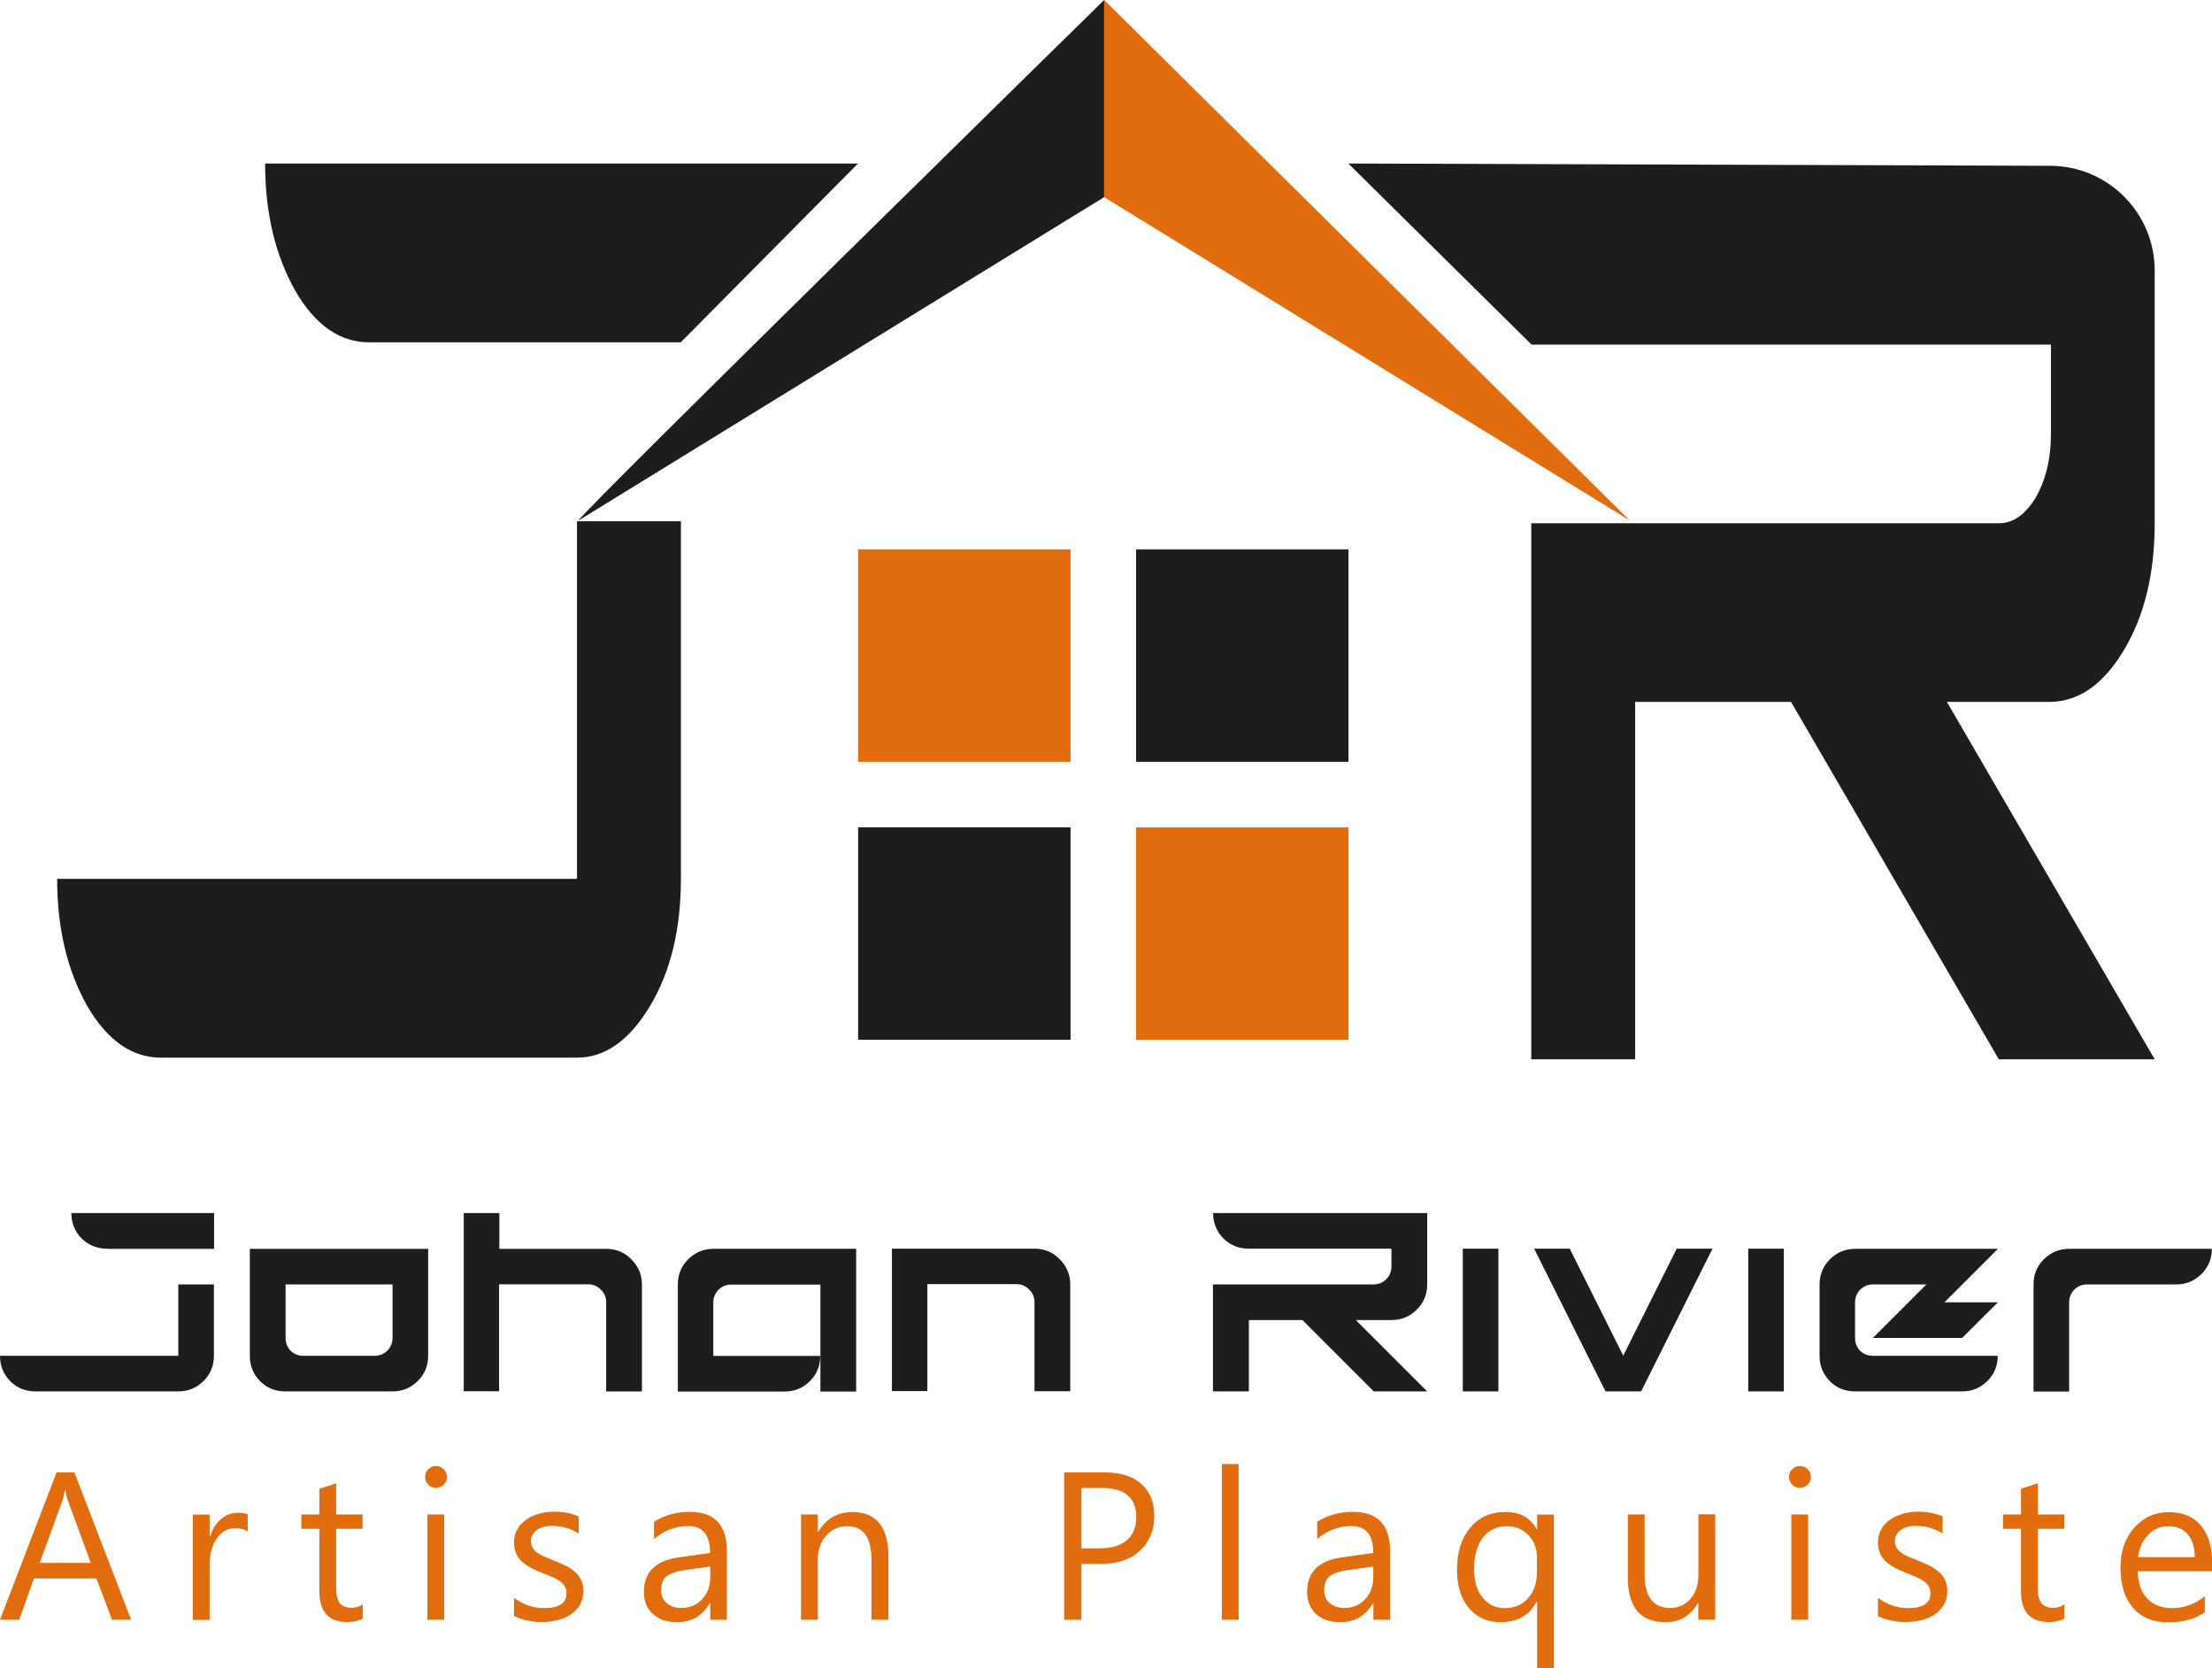 <?xml version="1.0" encoding="UTF-8"?>
<svg xmlns="http://www.w3.org/2000/svg" id="Calque_2" data-name="Calque 2" viewBox="0 0 144.76 109.16">
  <defs>
    <style>
      .cls-1 {
        fill: #e16d0e;
      }

      .cls-2 {
        fill: #1d1e1c;
      }
    </style>
  </defs>
  <g id="Calque_1-2" data-name="Calque 1">
    <g>
      <g>
        <path class="cls-2" d="M2.33,91.05c-.66,0-1.21-.22-1.66-.67-.45-.46-.67-1.01-.67-1.66h11.67v-4.67h2.33v4.67c0,.66-.23,1.21-.69,1.66-.46.45-1.01.67-1.64.67H2.33ZM7,81.71c-.66,0-1.21-.23-1.66-.67-.45-.46-.67-1.02-.67-1.66h9.34v2.34h-7Z"></path>
        <path class="cls-2" d="M18.68,91.05c-.66,0-1.21-.22-1.66-.67-.45-.46-.67-1.01-.67-1.66v-7h11.67v7c0,.66-.23,1.21-.69,1.66-.46.45-1.01.67-1.64.67h-7ZM24.52,88.72c.32,0,.59-.11.82-.33.23-.23.35-.51.35-.84v-3.5h-7v3.5c0,.33.11.61.33.84.23.22.51.33.84.33h4.67Z"></path>
        <path class="cls-2" d="M30.35,91.05v-11.67h2.33v2.34h7c.64,0,1.19.23,1.64.69.46.46.69,1.01.69,1.64v7h-2.34v-5.84c0-.32-.12-.59-.35-.82-.23-.23-.5-.35-.82-.35h-5.84v7h-2.33Z"></path>
        <path class="cls-2" d="M44.36,91.05v-7c0-.64.22-1.19.67-1.64.46-.46,1.01-.69,1.66-.69h9.34v9.34h-2.34v-7h-5.84c-.33,0-.61.12-.84.35-.22.23-.33.51-.33.82v3.5h7c0,.66-.23,1.21-.69,1.66-.46.45-1.01.67-1.64.67h-7Z"></path>
        <path class="cls-2" d="M58.37,91.05v-9.34h9.34c.64,0,1.19.23,1.64.69.46.46.69,1.01.69,1.64v7h-2.34v-5.84c0-.32-.12-.59-.35-.82-.23-.23-.5-.35-.82-.35h-5.84v7h-2.33Z"></path>
        <path class="cls-2" d="M79.38,91.05v-7h10.51c.32,0,.59-.11.82-.33.23-.23.35-.51.35-.84v-1.17h-9.34c-.66,0-1.21-.23-1.66-.67-.45-.46-.67-1.02-.67-1.66h14.01v4.67c0,.66-.23,1.21-.69,1.66-.46.45-1.01.67-1.64.67h-2.34l4.67,4.67h-3.5l-4.67-4.67h-3.5v4.67h-2.33Z"></path>
        <path class="cls-2" d="M95.73,91.05v-9.34h2.33v9.34h-2.33Z"></path>
        <path class="cls-2" d="M105.07,91.05l-4.67-9.34h2.33l3.5,7,3.5-7h2.34l-4.67,9.34h-2.33Z"></path>
        <path class="cls-2" d="M114.41,91.05v-9.34h2.33v9.34h-2.33Z"></path>
        <path class="cls-2" d="M121.41,91.05c-.66,0-1.21-.22-1.66-.67-.45-.46-.67-1.01-.67-1.66v-4.67c0-.64.22-1.19.67-1.64.46-.46,1.01-.69,1.66-.69h9.34l-3.5,3.5h3.5l-2.34,2.33h-5.84l3.5-3.5h-3.5c-.33,0-.61.12-.84.35-.22.23-.33.51-.33.82v2.33c0,.33.11.61.33.84.23.22.51.33.84.33h8.17c0,.66-.23,1.21-.69,1.66-.46.45-1.01.67-1.64.67h-7Z"></path>
        <path class="cls-2" d="M133.08,91.05v-7c0-.64.22-1.19.67-1.64.46-.46,1.01-.69,1.66-.69h9.34c0,.66-.23,1.21-.69,1.66-.46.45-1.01.67-1.64.67h-5.84c-.33,0-.61.12-.84.35-.22.23-.33.51-.33.82v5.84h-2.33Z"></path>
      </g>
      <g>
        <path class="cls-1" d="M8.58,105.99h-1.25l-1.02-2.7H2.22l-.96,2.7H0l3.7-9.64h1.17l3.71,9.64ZM5.94,102.27l-1.51-4.11c-.05-.13-.1-.35-.15-.65h-.03c-.05.27-.1.49-.15.65l-1.5,4.11h3.34Z"></path>
        <path class="cls-1" d="M16.2,100.22c-.19-.15-.47-.22-.83-.22-.47,0-.86.22-1.18.67s-.47,1.05-.47,1.82v3.51h-1.1v-6.89h1.1v1.42h.03c.16-.48.4-.86.72-1.13s.68-.41,1.08-.41c.29,0,.51.03.66.09v1.14Z"></path>
        <path class="cls-1" d="M23.74,105.92c-.26.14-.6.22-1.03.22-1.21,0-1.81-.67-1.81-2.02v-4.08h-1.18v-.94h1.18v-1.68l1.1-.36v2.04h1.73v.94h-1.73v3.88c0,.46.08.79.24.99s.42.3.78.3c.28,0,.52-.08.72-.23v.94Z"></path>
        <path class="cls-1" d="M28.53,97.36c-.2,0-.37-.07-.5-.2s-.21-.3-.21-.51.07-.38.21-.51.31-.21.5-.21.37.07.51.21.21.31.21.51-.07.37-.21.5-.31.21-.51.21ZM29.07,105.99h-1.1v-6.89h1.1v6.89Z"></path>
        <path class="cls-1" d="M33.64,105.74v-1.18c.6.44,1.26.67,1.98.67.97,0,1.45-.32,1.45-.97,0-.18-.04-.34-.12-.47s-.2-.24-.34-.34-.31-.19-.5-.27-.4-.16-.62-.25c-.3-.12-.57-.24-.8-.37s-.42-.26-.58-.42-.27-.33-.35-.53-.12-.43-.12-.69c0-.32.07-.61.22-.86s.34-.46.59-.63.53-.29.84-.38.64-.13.98-.13c.6,0,1.13.1,1.6.31v1.12c-.51-.33-1.09-.5-1.75-.5-.21,0-.39.02-.56.07s-.31.11-.43.2-.21.19-.28.31-.1.25-.1.39c0,.18.03.33.1.45s.16.23.29.32.28.18.46.26.38.16.61.25c.3.12.58.24.82.36s.45.26.62.42.3.33.39.53.14.44.14.72c0,.34-.08.64-.23.89s-.35.46-.6.63-.54.29-.87.37-.67.12-1.03.12c-.71,0-1.32-.14-1.84-.41Z"></path>
        <path class="cls-1" d="M47.58,105.99h-1.1v-1.08h-.03c-.48.83-1.19,1.24-2.12,1.24-.69,0-1.22-.18-1.61-.54s-.58-.85-.58-1.45c0-1.29.76-2.04,2.27-2.25l2.06-.29c0-1.17-.47-1.76-1.42-1.76-.83,0-1.58.28-2.25.85v-1.13c.68-.43,1.46-.65,2.34-.65,1.62,0,2.43.86,2.43,2.57v4.48ZM46.48,102.51l-1.66.23c-.51.07-.9.2-1.16.38s-.39.5-.39.96c0,.34.12.61.36.82s.56.32.96.32c.55,0,1-.19,1.36-.57s.53-.87.53-1.46v-.69Z"></path>
        <path class="cls-1" d="M58.13,105.99h-1.1v-3.93c0-1.46-.53-2.19-1.6-2.19-.55,0-1.01.21-1.37.62s-.54.94-.54,1.57v3.93h-1.1v-6.89h1.1v1.14h.03c.52-.87,1.27-1.3,2.26-1.3.75,0,1.33.24,1.73.73s.6,1.19.6,2.11v4.21Z"></path>
        <path class="cls-1" d="M70.77,102.35v3.64h-1.13v-9.64h2.65c1.03,0,1.83.25,2.4.75s.85,1.21.85,2.12-.31,1.66-.94,2.25-1.48.87-2.55.87h-1.27ZM70.77,97.37v3.95h1.18c.78,0,1.38-.18,1.79-.53s.62-.86.62-1.51c0-1.27-.75-1.91-2.26-1.91h-1.32Z"></path>
        <path class="cls-1" d="M81.06,105.99h-1.1v-10.19h1.1v10.19Z"></path>
        <path class="cls-1" d="M90.98,105.99h-1.1v-1.08h-.03c-.48.83-1.19,1.24-2.12,1.24-.69,0-1.22-.18-1.61-.54s-.58-.85-.58-1.45c0-1.29.76-2.04,2.27-2.25l2.06-.29c0-1.17-.47-1.76-1.42-1.76-.83,0-1.58.28-2.25.85v-1.13c.68-.43,1.46-.65,2.34-.65,1.62,0,2.43.86,2.43,2.57v4.48ZM89.87,102.51l-1.66.23c-.51.07-.9.2-1.16.38s-.39.5-.39.96c0,.34.12.61.36.82s.56.32.96.32c.55,0,1-.19,1.36-.57s.53-.87.53-1.46v-.69Z"></path>
        <path class="cls-1" d="M101.69,109.16h-1.1v-4.35h-.03c-.48.9-1.26,1.34-2.35,1.34-.87,0-1.56-.31-2.08-.92-.52-.62-.78-1.46-.78-2.52,0-1.14.29-2.06.86-2.74s1.34-1.03,2.31-1.03,1.62.37,2.04,1.12h.03v-.95h1.1v10.05ZM100.58,102.89v-1c0-.56-.18-1.04-.55-1.43s-.84-.59-1.41-.59c-.66,0-1.19.25-1.57.74s-.58,1.18-.58,2.07c0,.79.19,1.42.56,1.87s.85.68,1.44.68c.65,0,1.16-.22,1.54-.66s.57-1,.57-1.67Z"></path>
        <path class="cls-1" d="M112.24,105.99h-1.1v-1.09h-.03c-.46.83-1.17,1.25-2.12,1.25-1.64,0-2.46-.98-2.46-2.93v-4.12h1.1v3.94c0,1.45.56,2.18,1.67,2.18.54,0,.98-.2,1.33-.6s.52-.92.52-1.56v-3.97h1.1v6.89Z"></path>
        <path class="cls-1" d="M117.79,97.36c-.2,0-.37-.07-.5-.2s-.21-.3-.21-.51.07-.38.21-.51.31-.21.5-.21.37.07.51.21.21.31.21.51-.07.37-.21.5-.31.21-.51.21ZM118.33,105.99h-1.1v-6.89h1.1v6.89Z"></path>
        <path class="cls-1" d="M122.9,105.74v-1.18c.6.44,1.26.67,1.98.67.97,0,1.45-.32,1.45-.97,0-.18-.04-.34-.12-.47s-.2-.24-.34-.34-.31-.19-.5-.27-.4-.16-.62-.25c-.3-.12-.57-.24-.8-.37s-.42-.26-.58-.42-.27-.33-.35-.53-.12-.43-.12-.69c0-.32.07-.61.22-.86s.34-.46.59-.63.53-.29.84-.38.64-.13.98-.13c.6,0,1.13.1,1.6.31v1.12c-.51-.33-1.09-.5-1.75-.5-.21,0-.39.02-.56.07s-.31.11-.43.2-.21.19-.28.31-.1.25-.1.39c0,.18.03.33.1.45s.16.23.29.32.28.18.46.26.38.16.61.25c.3.12.58.24.82.36s.45.26.62.42.3.33.39.53.14.44.14.72c0,.34-.08.64-.23.89s-.35.46-.6.63-.54.29-.87.37-.67.12-1.03.12c-.71,0-1.32-.14-1.84-.41Z"></path>
        <path class="cls-1" d="M135.1,105.92c-.26.14-.6.22-1.03.22-1.21,0-1.81-.67-1.81-2.02v-4.08h-1.18v-.94h1.18v-1.68l1.1-.36v2.04h1.73v.94h-1.73v3.88c0,.46.08.79.24.99s.42.3.78.3c.28,0,.52-.08.72-.23v.94Z"></path>
        <path class="cls-1" d="M144.76,102.82h-4.86c.02.77.22,1.36.62,1.78s.94.63,1.63.63c.78,0,1.49-.26,2.14-.77v1.04c-.61.44-1.41.66-2.4.66s-1.74-.31-2.29-.94-.83-1.5-.83-2.64c0-1.07.3-1.94.91-2.62s1.36-1.01,2.26-1.01,1.6.29,2.09.87.74,1.39.74,2.43v.58ZM143.63,101.89c0-.64-.16-1.13-.46-1.49s-.72-.53-1.26-.53-.96.19-1.32.56-.59.86-.67,1.46h3.72Z"></path>
      </g>
      <g>
        <rect class="cls-2" x="56.16" y="54.14" width="13.9" height="13.9"></rect>
        <rect class="cls-1" x="74.35" y="54.14" width="13.9" height="13.9"></rect>
        <rect class="cls-1" x="56.16" y="35.95" width="13.9" height="13.9"></rect>
        <rect class="cls-2" x="74.35" y="35.95" width="13.9" height="13.9"></rect>
        <path class="cls-2" d="M72.26,0v12.9l-34.4,21.16c0-.34,34.4-34.06,34.4-34.06Z"></path>
        <path class="cls-2" d="M10.54,69.21c-1.91,0-3.52-1.13-4.83-3.38-1.31-2.32-1.97-5.09-1.97-8.32h34.02v-23.4h6.8v23.4c0,3.29-.67,6.07-2.02,8.32s-2.94,3.38-4.78,3.38H10.54ZM24.15,22.4c-1.91,0-3.53-1.13-4.83-3.38-1.31-2.32-1.97-5.09-1.97-8.32h38.8l-11.6,11.7h-20.41Z"></path>
        <path class="cls-2" d="M88.25,10.7l45.91.15c3.78,0,6.85,3.07,6.85,6.85v16.54c0,3.29-.67,6.06-2.02,8.31s-2.93,3.33-4.77,3.38h-6.81l13.6,23.39h-10.2l-13.6-23.39h-10.2v23.39h-6.8v-35.08h30.6c.93,0,1.71-.55,2.39-1.64.67-1.15,1.02-2.56,1.02-4.2v-5.85h-33.99l-11.98-11.84Z"></path>
        <polygon class="cls-1" points="106.66 34.06 72.26 12.9 72.26 0 106.66 34.06"></polygon>
      </g>
    </g>
  </g>
</svg>

